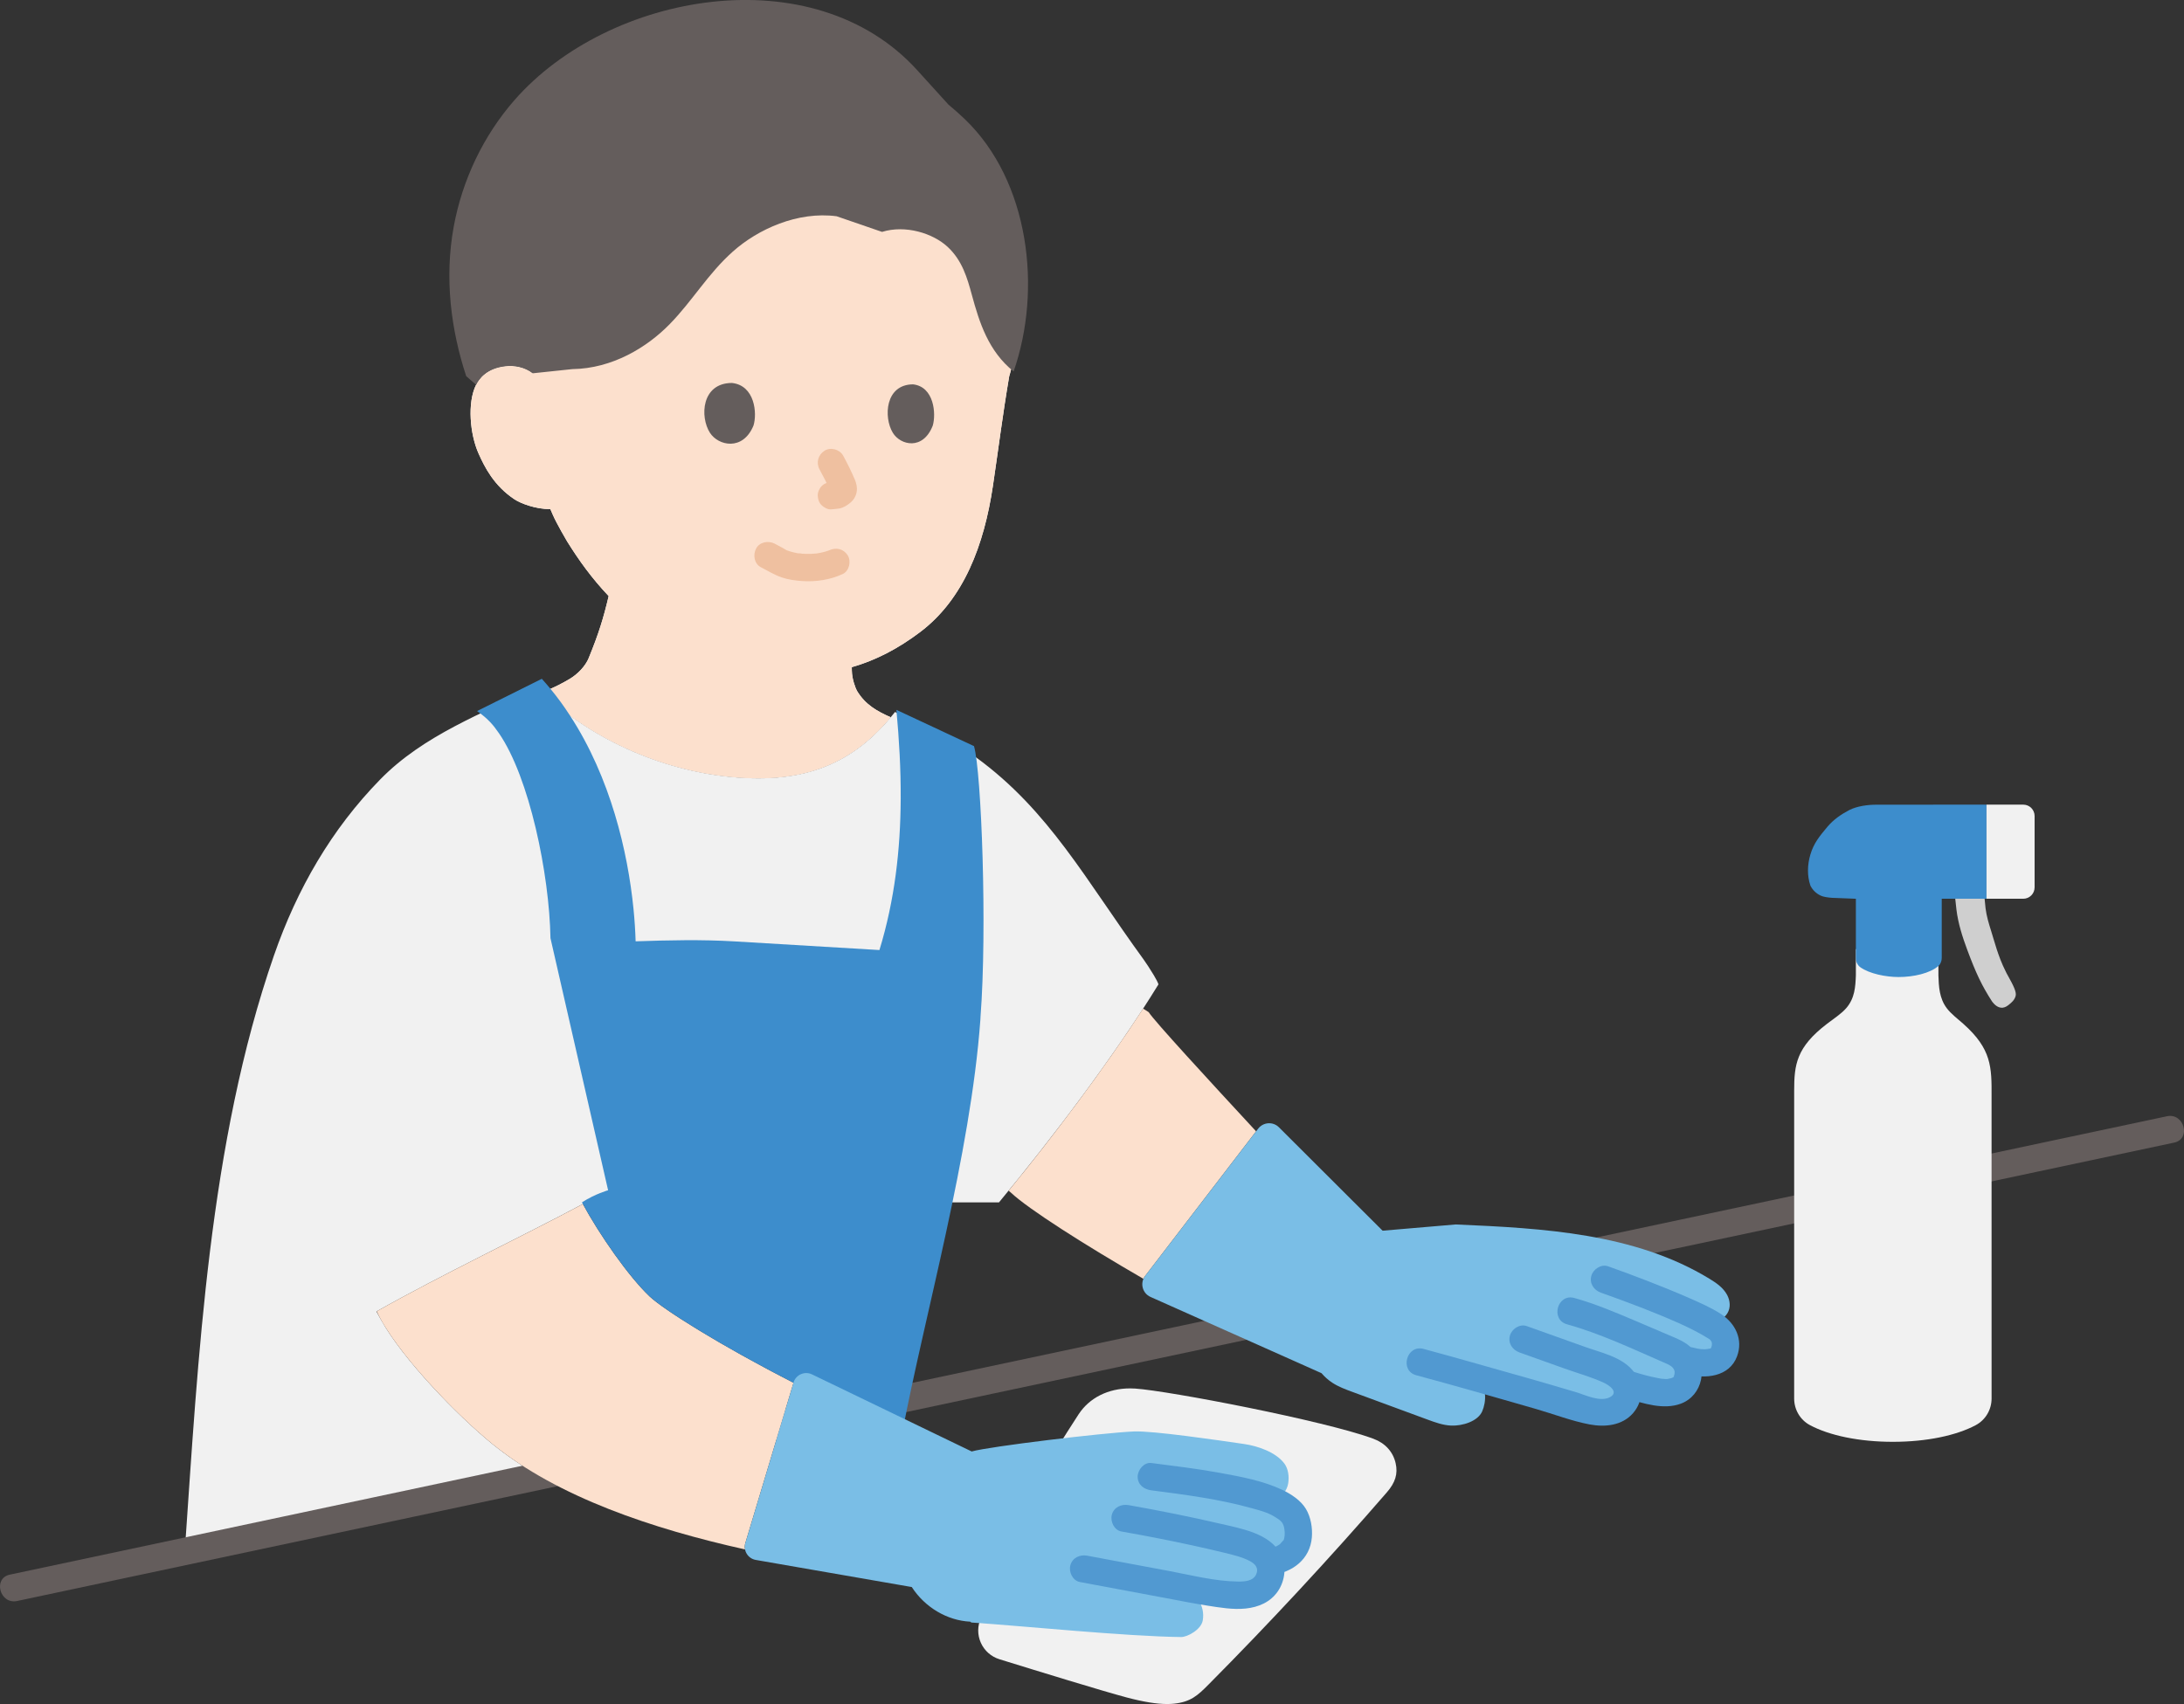<?xml version="1.0" encoding="UTF-8"?><svg id="b" xmlns="http://www.w3.org/2000/svg" width="383.549" height="299.326" viewBox="0 0 383.549 299.326"><rect x="0" y="0" width="383.549" height="299.326" fill="#333333" stroke="none"/><defs><style>.d{fill:#3d8dcc;}.e{fill:#5199d1;}.f{fill:#fff;}.g{fill:none;}.h{fill:#7abee6;}.i{fill:#fce0cd;}.j{fill:#efc0a0;}.k{fill:#645d5c;}.l{fill:#cfcfcf;}.m{fill:#f1f1f1;}</style></defs><g id="c"><path class="m" d="M202.601,171.257c-.632-1.065-1.43-2.257-1.78-2.738-10.149-13.943-16.531-26.08-29.385-35.466-.101-.074-.208-.15-.319-.228-2.5-1.752-7.355-4.439-7.355-4.439,0,0-4.706-2.378-6.584-3.322-7.256,9.21-15.987,12.571-28.467,11.446-12.525-1.137-25.606-6.848-34.477-15.909-9.46,4.734-19.807,8.486-27.471,16.325-8.486,8.68-14.567,19.126-18.661,30.94-11.426,32.968-13.286,70.585-15.653,104.655,20.764-4.414,41.528-8.827,62.292-13.24-2.965-1.707-5.744-3.579-8.276-5.635-6.121-4.969-15.743-14.919-19.56-21.831,0,0-.298-.539-.799-1.442,11.466-6.474,25.819-13.283,36.795-19.165h72.54c9.402-11.343,20.328-25.796,28.007-38.296-.111-.359-.445-.982-.846-1.657Z"/><path class="i" d="M220.594,198.729l-19.48,25.39c-.13.16-.23.34-.3.52-10.2-5.89-20.3-12.3-23.32-15.18l-.36-.3c7.93-9.69,16.7-21.32,23.62-31.99l.97.62c.98,1.55,10.44,11.83,18.87,20.94Z"/><path class="k" d="M272.489,223.948c28.473-6.052,56.945-12.104,85.418-18.156l23.917-5.084c3.02-.642,1.742-5.27-1.276-4.629-28.473,6.052-56.945,12.104-85.418,18.156l-23.917,5.084c-3.02.642-1.742,5.27,1.276,4.629h0Z"/><path class="k" d="M3.001,281.229c28.528-6.064,57.055-12.127,85.583-18.191,28.528-6.064,57.055-12.127,85.583-18.191,15.975-3.396,31.951-6.791,47.926-10.187,3.02-.642,1.742-5.27-1.276-4.629-28.528,6.064-57.055,12.127-85.583,18.191-28.528,6.064-57.055,12.127-85.583,18.191-15.975,3.396-31.951,6.791-47.926,10.187-3.02.642-1.742,5.27,1.276,4.629h0Z"/><path class="f" d="M93.567,65.57c-1.43-1.108-3.267-1.424-4.8-1.25-3.337.377-4.627,2.214-5.158,3.274-1.585,3.169-1.066,8.725.44,12.075,1.06,2.368,2.689,5.657,6.333,8.06,1.068.7,3.693,1.719,6.272,1.702l.402.932c.742,1.712,2.536,4.729,2.536,4.729,2.081,3.35,4.355,6.508,7.301,9.613-.909,3.86-1.73,6.55-3.516,10.916-.554,1.343-1.873,2.792-3.417,3.688-.956.561-2.381,1.377-4.727,2.295,8.841,8.477,21.416,13.812,33.476,14.907,12.05,1.086,20.605-2.01,27.712-10.515-2.344-1.053-4.438-2.159-5.94-4.678-.209-.391-.859-1.941-.883-3.534,0,0-.003-.211-.008-.591,4.174-1.19,8.13-3.24,12.009-6.174,7.63-5.772,11.215-15.196,12.778-25.709.901-6.062,1.735-12.657,2.86-19.235,0,0,10.907-32.681-34.093-32.681-48.833,0-49.577,32.178-49.577,32.178Z"/><path class="i" d="M93.567,65.57c-1.43-1.108-3.267-1.424-4.8-1.25-3.337.377-4.627,2.214-5.158,3.274-1.585,3.169-1.066,8.725.44,12.075,1.06,2.368,2.689,5.657,6.333,8.06,1.068.7,3.693,1.719,6.272,1.702l.402.932c.742,1.712,2.536,4.729,2.536,4.729,2.081,3.35,4.355,6.508,7.301,9.613-.909,3.86-1.73,6.55-3.516,10.916-.554,1.343-1.873,2.792-3.417,3.688-.956.561-2.381,1.377-4.727,2.295,8.841,8.477,21.416,13.812,33.476,14.907,12.05,1.086,20.605-2.01,27.712-10.515-2.344-1.053-4.438-2.159-5.94-4.678-.209-.391-.859-1.941-.883-3.534,0,0-.003-.211-.008-.591,4.174-1.19,8.13-3.24,12.009-6.174,7.63-5.772,11.215-15.196,12.778-25.709.901-6.062,1.735-12.657,2.86-19.235,0,0,10.907-32.681-34.093-32.681-48.833,0-49.577,32.178-49.577,32.178Z"/><path class="m" d="M204.979,299.326c-1.861,0-4.192-.378-7.125-1.156-4.188-1.112-15.796-4.684-22.343-6.714-1.451-.45-2.638-1.503-3.258-2.888-.62-1.386-.614-2.972.016-4.354l14.254-31.236c.031-.057,1.399-2.254,2.905-4.553,1.891-2.887,5.185-4.542,9.038-4.542.298,0,.597.011.897.03,5.899.397,33.259,5.642,41.834,8.817,2.068.765,3.456,2.298,3.906,4.316.413,1.846-.051,3.371-1.549,5.099-10.025,11.567-20.573,22.938-31.35,33.795-1.901,1.914-3.118,3.013-6.013,3.324-.389.042-.795.061-1.213.061Z"/><path class="i" d="M136.735,251.605l2.619-8.716c-13.04-6.67-22.85-12.88-25.27-15.16-3.66-3.47-8.75-10.76-11.72-16.23-10.882,5.803-24.93,12.478-36.207,18.843,3.124,6.887,13.734,17.969,20.307,23.307,11.54,9.37,28.19,14.92,44.38,18.52-.08-.36-.06-.74.05-1.12,0,0,3.357-11.173,5.841-19.444Z"/><path class="d" d="M111.249,159.616c-.994-9.947-4.015-23.004-11.159-33.935-1.037-1.614-2.18-3.181-3.417-4.678-.495-.601-1.002-1.19-1.52-1.767l-11.369,5.667c1.901,1.33,2.821,2.415,3.832,3.883,5.368,7.789,8.855,24.733,9.057,36.009l10.121,44.283s-2.231.615-4.592,2.123c2.944,5.498,8.155,12.992,11.887,16.527,3.491,3.31,22.5,14.839,44.332,24.105,3.991-21.037,12.01-48.868,13.75-72.715l.022-.478c1.193-15.458.169-43.1-1.143-47.578l-13.626-6.371c.482,5.213.782,10.428.755,15.633-.046,8.912-1.05,17.79-3.736,26.56-8.483-.507-16.967-1.013-25.45-1.52-5.844-.342-11.464-.212-17.367-.012-.051-1.748-.17-3.675-.376-5.736Z"/><path class="k" d="M83.608,67.594c.531-1.059,1.821-2.897,5.158-3.274,1.533-.173,3.37.142,4.8,1.25l6.947-.732c7.029-.097,13.126-3.823,17.131-7.934,4.005-4.11,6.666-8.797,11.06-12.718,4.394-3.921,11.371-7.105,18.219-6.2l7.978,2.748c4.09-1.269,8.929.226,11.515,2.626s3.454,5.488,4.266,8.466c1.302,4.775,2.885,9.862,7.327,13.422,5.023-14.39,2.781-33.439-8.585-44.334-.821-.787-1.674-1.542-2.545-2.273,0,0-.156-.131-.311-.261-2.742-3.023-5.483-6.047-5.483-6.047-18.232-20.107-54.163-13.677-70.719,5.236-5.487,6.268-9.188,14.069-10.686,22.257-1.655,9.048-.483,18.106,2.193,26.245l1.736,1.52Z"/><path class="g" d="M164.249,129.183c20.03,9.486,28.477,22.598,29.737,45.743,1.117,20.504-1.29,42.589-3.587,63.858"/><path class="j" d="M145.586,96.679c-.337.157.135-.083.162-.062-.019-.015-.258.098-.29.11-.202.072-.407.136-.613.194-.469.131-.943.217-1.422.3-.336.059.453-.042.108-.017-.12.009-.239.025-.359.035-.242.021-.484.036-.726.045-.517.019-1.035.013-1.552-.021-.137-.009-.61-.131-.718-.065.076-.046.476.076.111.013-.115-.02-.23-.038-.344-.059-.439-.082-.874-.189-1.299-.328-.101-.033-.2-.071-.3-.105-.288-.096-.007.031.112.052-.262-.047-.566-.278-.802-.406-.53-.288-1.052-.59-1.59-.865-1.117-.571-2.655-.329-3.284.861-.579,1.096-.333,2.674.861,3.284,1.212.619,2.354,1.341,3.651,1.782,1.15.391,2.396.558,3.603.637,2.425.159,4.907-.215,7.114-1.241,1.142-.531,1.518-2.265.861-3.284-.758-1.176-2.062-1.429-3.284-.861h0Z"/><path class="k" d="M132.328,74.748c.665-2.133.254-7.046-3.79-7.478-5.346.014-5.652,5.951-3.862,8.749,1.465,2.291,5.795,3.257,7.652-1.271Z"/><path class="k" d="M163.809,74.763c.613-2.07.244-6.837-3.464-7.249-4.904.022-5.194,5.783-3.557,8.495,1.341,2.22,5.31,3.15,7.021-1.246Z"/><path class="j" d="M143.929,82.462c.637,1.17,1.262,2.359,1.783,3.586l-.242-.573c.109.261.219.52.333.779l-.242-.573c.089.21.162.421.2.647l-.086-.638c.012.106.015.207.004.313l.086-.638c-.015.077-.033.141-.063.213l.242-.573c-.022.045-.049.087-.081.126l.375-.486c-.092.099-.194.184-.299.268l.486-.375c-.145.106-.293.197-.456.271l.573-.242c-.176.071-.353.118-.541.144l.638-.086c-.21.024-.421.023-.631.046-.655.071-1.215.221-1.697.703-.416.416-.73,1.099-.703,1.697.028.621.232,1.264.703,1.697.44.404,1.076.77,1.697.703.468-.051.93-.065,1.397-.151.734-.135,1.362-.551,1.928-1.012.734-.599,1.17-1.505,1.155-2.458-.012-.802-.279-1.453-.608-2.168l.242.573c-.603-1.442-1.301-2.841-2.048-4.214-.601-1.104-2.217-1.549-3.284-.861-1.12.722-1.504,2.103-.861,3.284h0Z"/><path class="g" d="M170.524,20.548c4.616,6.028,7.079,13.67,8.051,21.225.913,7.098.383,17.733-1.877,26.463"/><path class="g" d="M164.527,13.739c-8.049-8.299-17.729-11.579-30.746-12.89-9.928-1-24.829.552-39.155,14.225-6.586,6.614-9.422,11.199-11.9,19.369-1.244,4.113-2.582,11.291-2.514,15.576.077,4.614.415,14.278,2.941,19.54"/><path class="g" d="M156.414,126.776c-1.527-2.504-3.099-4.919-4.811-6.628-.525-.525-2.14-.8-2.756-.099-2.382,2.707-4.915,4.408-8.194,7.094-1.509,1.236-3.62,1.448-5.326.503-9.228-5.11-16.688-11.761-25.612-19.023-2.116-1.722-5.613-.517-6.816,1.707l-4.607,10.674"/><path class="g" d="M144.003,144.477c-1.809-2.367-3.167-3.921-4.874-5.907-.334-.388-.759-.823-1.264-.737-.237.041-.44.188-.627.339-2.69,2.169-4.936,4.049-7.432,6.64"/><path class="g" d="M175.858,64.777c.173-7.814-5.929-16.479-10.565-18.618"/><path class="g" d="M153.556,45.709c-6.353,2.059-12.706,4.119-19.059,6.178-.451.146-.954.291-1.386.094-.474-.215-.689-.759-.863-1.25-.717-2.027-1.644-4.199-3.546-5.201-2.478-1.304-5.5-.091-7.932,1.297-7.636,4.356-14.243,10.503-19.138,17.804"/><path class="h" d="M239.553,212.933l3.256,3.249,12.835-1.095c15.344.66,31.433,1.536,44.551,9.525,1.219.742,2.439,1.577,3.122,2.855.539,1.009.645,2.249.042,3.221-.58.936-1.64,1.564-2.845,1.644.757.654,1.37,1.185,1.37,1.185,1.074.93,1.385,2.372.987,3.729-.332,1.131-1.369,1.907-2.537,2.06-1.215.159-2.304.114-3.497-.247l-1.29-.39c.128.135.245.281.353.439.76,1.112.735,2.539.182,3.767-.514,1.142-1.676,1.531-2.911,1.733-1.096.179-4.021-.396-6.812-1.292l-.936-.3c.281.505.442,1.065.422,1.644-.043,1.264-.961,2.388-2.104,2.928s-2.47.568-3.717.356-2.441-.649-3.652-1.013c-2.574-.773-10.265-2.983-17.095-4.912l-.532-.15c.245.151.489.303.489.303,2.021,1.25,1.773,4.136,1.062,5.75-.774,1.759-3.483,2.579-5.457,2.492-1.44-.064-2.82-.568-4.173-1.067-2.724-1.004-5.448-2.008-8.173-3.011-1.669-.615-3.338-1.23-5.007-1.845-1.219-.449-2.451-.905-3.534-1.622-.71-.47-1.327-1.029-1.867-1.656-2.449-1.096-4.068-1.818-4.068-1.818l-25.966-11.579c-1.435-.64-1.895-2.453-.938-3.699l19.846-25.86c.893-1.164,2.606-1.277,3.645-.241l14.949,14.919Z"/><path class="e" d="M281.144,227.067c4.627,1.647,9.412,3.443,13.701,5.36,1.88.84,3.687,1.749,5.427,2.847.205.152.147.107-.176-.137.111.09.216.187.315.289-.06-.074.211.358.138.204.202.428.069.955-.128,1.238.202-.289.166-.036-.042-.029.395-.014-.42.11-.404.108-.841.15-1.693.023-2.501-.202-2.98-.83-4.252,3.8-1.276,4.629,3.276.912,7.506.498,8.856-3.118,1.105-2.961-.281-5.786-2.791-7.42-1.709-1.112-3.615-1.946-5.476-2.766-2.473-1.09-4.98-2.104-7.501-3.08-2.277-.882-4.567-1.732-6.868-2.551-1.221-.435-2.627.492-2.952,1.676-.365,1.329.451,2.516,1.676,2.952h0Z"/><path class="e" d="M275.204,232.63c5.815,1.612,11.384,4.26,16.904,6.663.775.337,1.863.714,1.985,1.65.039.3-.082.743-.213.97.069-.119.4-.158-.078.044-.692.292.325-.044-.432.159-.043.011-.9.163-.352.11-.191.018-.383.015-.574.008-.58-.019-.712-.056-1.247-.155-1.423-.262-2.821-.644-4.2-1.079-2.953-.931-4.216,3.701-1.276,4.629,2.904.916,6.448,2.057,9.449.943,3.891-1.444,4.854-6.486,2.145-9.525-1.185-1.329-2.84-1.924-4.43-2.606-1.793-.769-3.585-1.541-5.382-2.3-3.612-1.527-7.237-3.091-11.023-4.141-2.981-.827-4.253,3.803-1.276,4.629h0Z"/><path class="e" d="M266.842,237.567l7.93,2.831c2.274.812,4.683,1.478,6.877,2.487,1.009.465,2.714,1.68,1.066,2.547-1.716.902-4.298-.396-5.95-.891-5.765-1.729-11.565-3.348-17.357-4.982-3.132-.884-6.264-1.769-9.407-2.613-2.987-.803-4.261,3.826-1.276,4.629,7.02,1.886,14.006,3.903,20.991,5.914,3.097.892,6.276,2.123,9.437,2.722,2.697.511,5.734.217,7.643-1.985,1.958-2.26,1.797-5.316-.107-7.547-2-2.343-5.529-3.085-8.308-4.077-3.421-1.221-6.842-2.443-10.262-3.664-1.221-.436-2.627.493-2.952,1.676-.365,1.33.451,2.515,1.676,2.952h0Z"/><path class="h" d="M135.002,257.372l4.357-14.523c.412-1.373,1.954-2.051,3.244-1.428l28.042,13.541c3.124-.884,23.094-3.283,28.48-3.514,3.38-.145,14.849,1.548,19.383,2.206,2.361.343,5.534,1.419,7.03,3.4.727.962.889,2.378.682,3.566s-1.04,2.277-2.178,2.675l-.653.228c1.271.497,2.338,1.186,3.43,2.176,1.338,1.212,1.637,4.95.477,6.358-.622.755-1.778,1.993-3.909,2.204l-.49.048c.138.292.231.607.265.942.13,1.261-.306,2.577-1.151,3.462-1.39,1.457-3.545,1.59-5.483,1.462-2.574-.17-5.121-.646-7.661-1.121l-1.066-.199,1.158.645c.932.519,2.73,2.481,2.267,5.145-.285,1.638-2.736,2.927-3.799,2.914-9.705-.114-27.766-1.942-36.839-2.551l-.204-.149c-4.042-.196-7.948-2.512-10.26-6.083l-27.394-4.76c-1.376-.239-2.234-1.627-1.832-2.964,0,0,2.032-6.773,4.104-13.68Z"/><path class="e" d="M189.654,277.897c4.97.929,9.94,1.858,14.909,2.786,2.491.466,4.98.97,7.485,1.36,2.185.34,4.484.738,6.701.51,2.271-.234,4.365-1.117,5.684-3.057,1.272-1.869,1.559-4.488.485-6.511-1.936-3.648-6.963-4.481-10.588-5.325-5.34-1.243-10.716-2.317-16.116-3.271-1.275-.225-2.586.344-2.952,1.676-.319,1.159.393,2.726,1.676,2.952,4.003.707,7.996,1.475,11.969,2.338,2.017.438,4.033.887,6.037,1.38,1.521.374,3.219.756,4.607,1.507.926.501,1.535,1.242,1.06,2.301-.538,1.199-2.023,1.277-3.162,1.267-4.053-.036-8.134-1.106-12.099-1.847-4.807-.898-9.614-1.797-14.421-2.695-1.273-.238-2.589.353-2.952,1.676-.321,1.169.396,2.713,1.676,2.952h0Z"/><path class="e" d="M202.195,261.786c5.949.777,11.89,1.533,17.68,3.155,1.327.372,2.673.703,3.863,1.42,1.179.711,1.603,1.007,1.811,2.149.146.804.071,1.729-.188,2.148.217-.351-.505.516-.541.546-.393.316-.926.589-1.434.657-1.284.172-2.4.98-2.4,2.4,0,1.163,1.106,2.574,2.4,2.4,3.638-.488,6.679-2.77,6.999-6.608.139-1.666-.178-3.551-1.042-5.001-.89-1.494-2.631-2.632-4.176-3.361-3.368-1.591-7.33-2.315-10.976-2.98-3.974-.725-7.992-1.2-11.996-1.723-1.287-.168-2.4,1.223-2.4,2.4,0,1.437,1.109,2.231,2.4,2.4h0Z"/><path class="l" d="M343.338,157.531l.242,2.212c.307,2.552,1.111,4.956,1.856,6.973,1.568,4.241,2.639,6.479,4.435,9.252.358.45.924,1.049,1.695,1.049.053,0,.107-.003.162-.009.465-.053.839-.328,1.143-.585.452-.379.919-.771,1.114-1.48.18-.705-.416-1.855-1.344-3.528l-.257-.465c-.501-1.009-.822-1.72-1.072-2.377-.544-1.416-.828-2.366-1.188-3.569-.124-.413-.256-.855-.415-1.37-.457-1.466-.818-2.623-1.012-4.098l-.19-1.921"/><path class="m" d="M325.923,166.726v4.609c-.075,1.969-.184,4.023-1.693,5.753-.884,1.014-2.197,1.851-3.367,2.746-5.398,4.129-5.775,7.184-5.775,11.74-.002,19.314-.002,44.17-.002,54.093,0,1.953,1.06,3.757,2.784,4.676,3.389,1.808,8.606,2.924,14.55,2.924s11.162-1.116,14.552-2.925c1.723-.92,2.784-2.723,2.784-4.676,0-9.78-.002-33.877-.003-53.091.028-5.126.011-8.317-4.973-12.741-1.008-.895-2.139-1.732-2.901-2.746-1.3-1.73-1.394-3.784-1.459-5.753v-4.831"/><path class="d" d="M329.49,141.351c-1.5,0-3.338.256-4.652.907-.035.017-.07.035-.104.053-1.46.77-2.763,1.679-3.813,2.929-1.36,1.62-2.407,2.884-2.997,4.904-.52,1.76-.58,3.7.02,5.44.63,1.26,1.76,1.77,2.22,1.89.57.16,1.5.26,2.19.26.31,0,2.13.09,3.57.14v10.44c0,.62.27,1.21.77,1.58,1.58,1.15,4.51,1.73,6.73,1.73,2.62,0,5.52-.65,6.99-1.94.4-.35.59-.88.59-1.41v-10.4h7.861v-16.531c-8.21.003-19.375.007-19.375.007Z"/><path class="m" d="M355.318,141.341c-1.558,0-3.86.001-6.454.002v16.531h6.449c1.105,0,2-.895,2-2v-12.533c0-1.105-.89-2-1.995-2Z"/></g></svg>